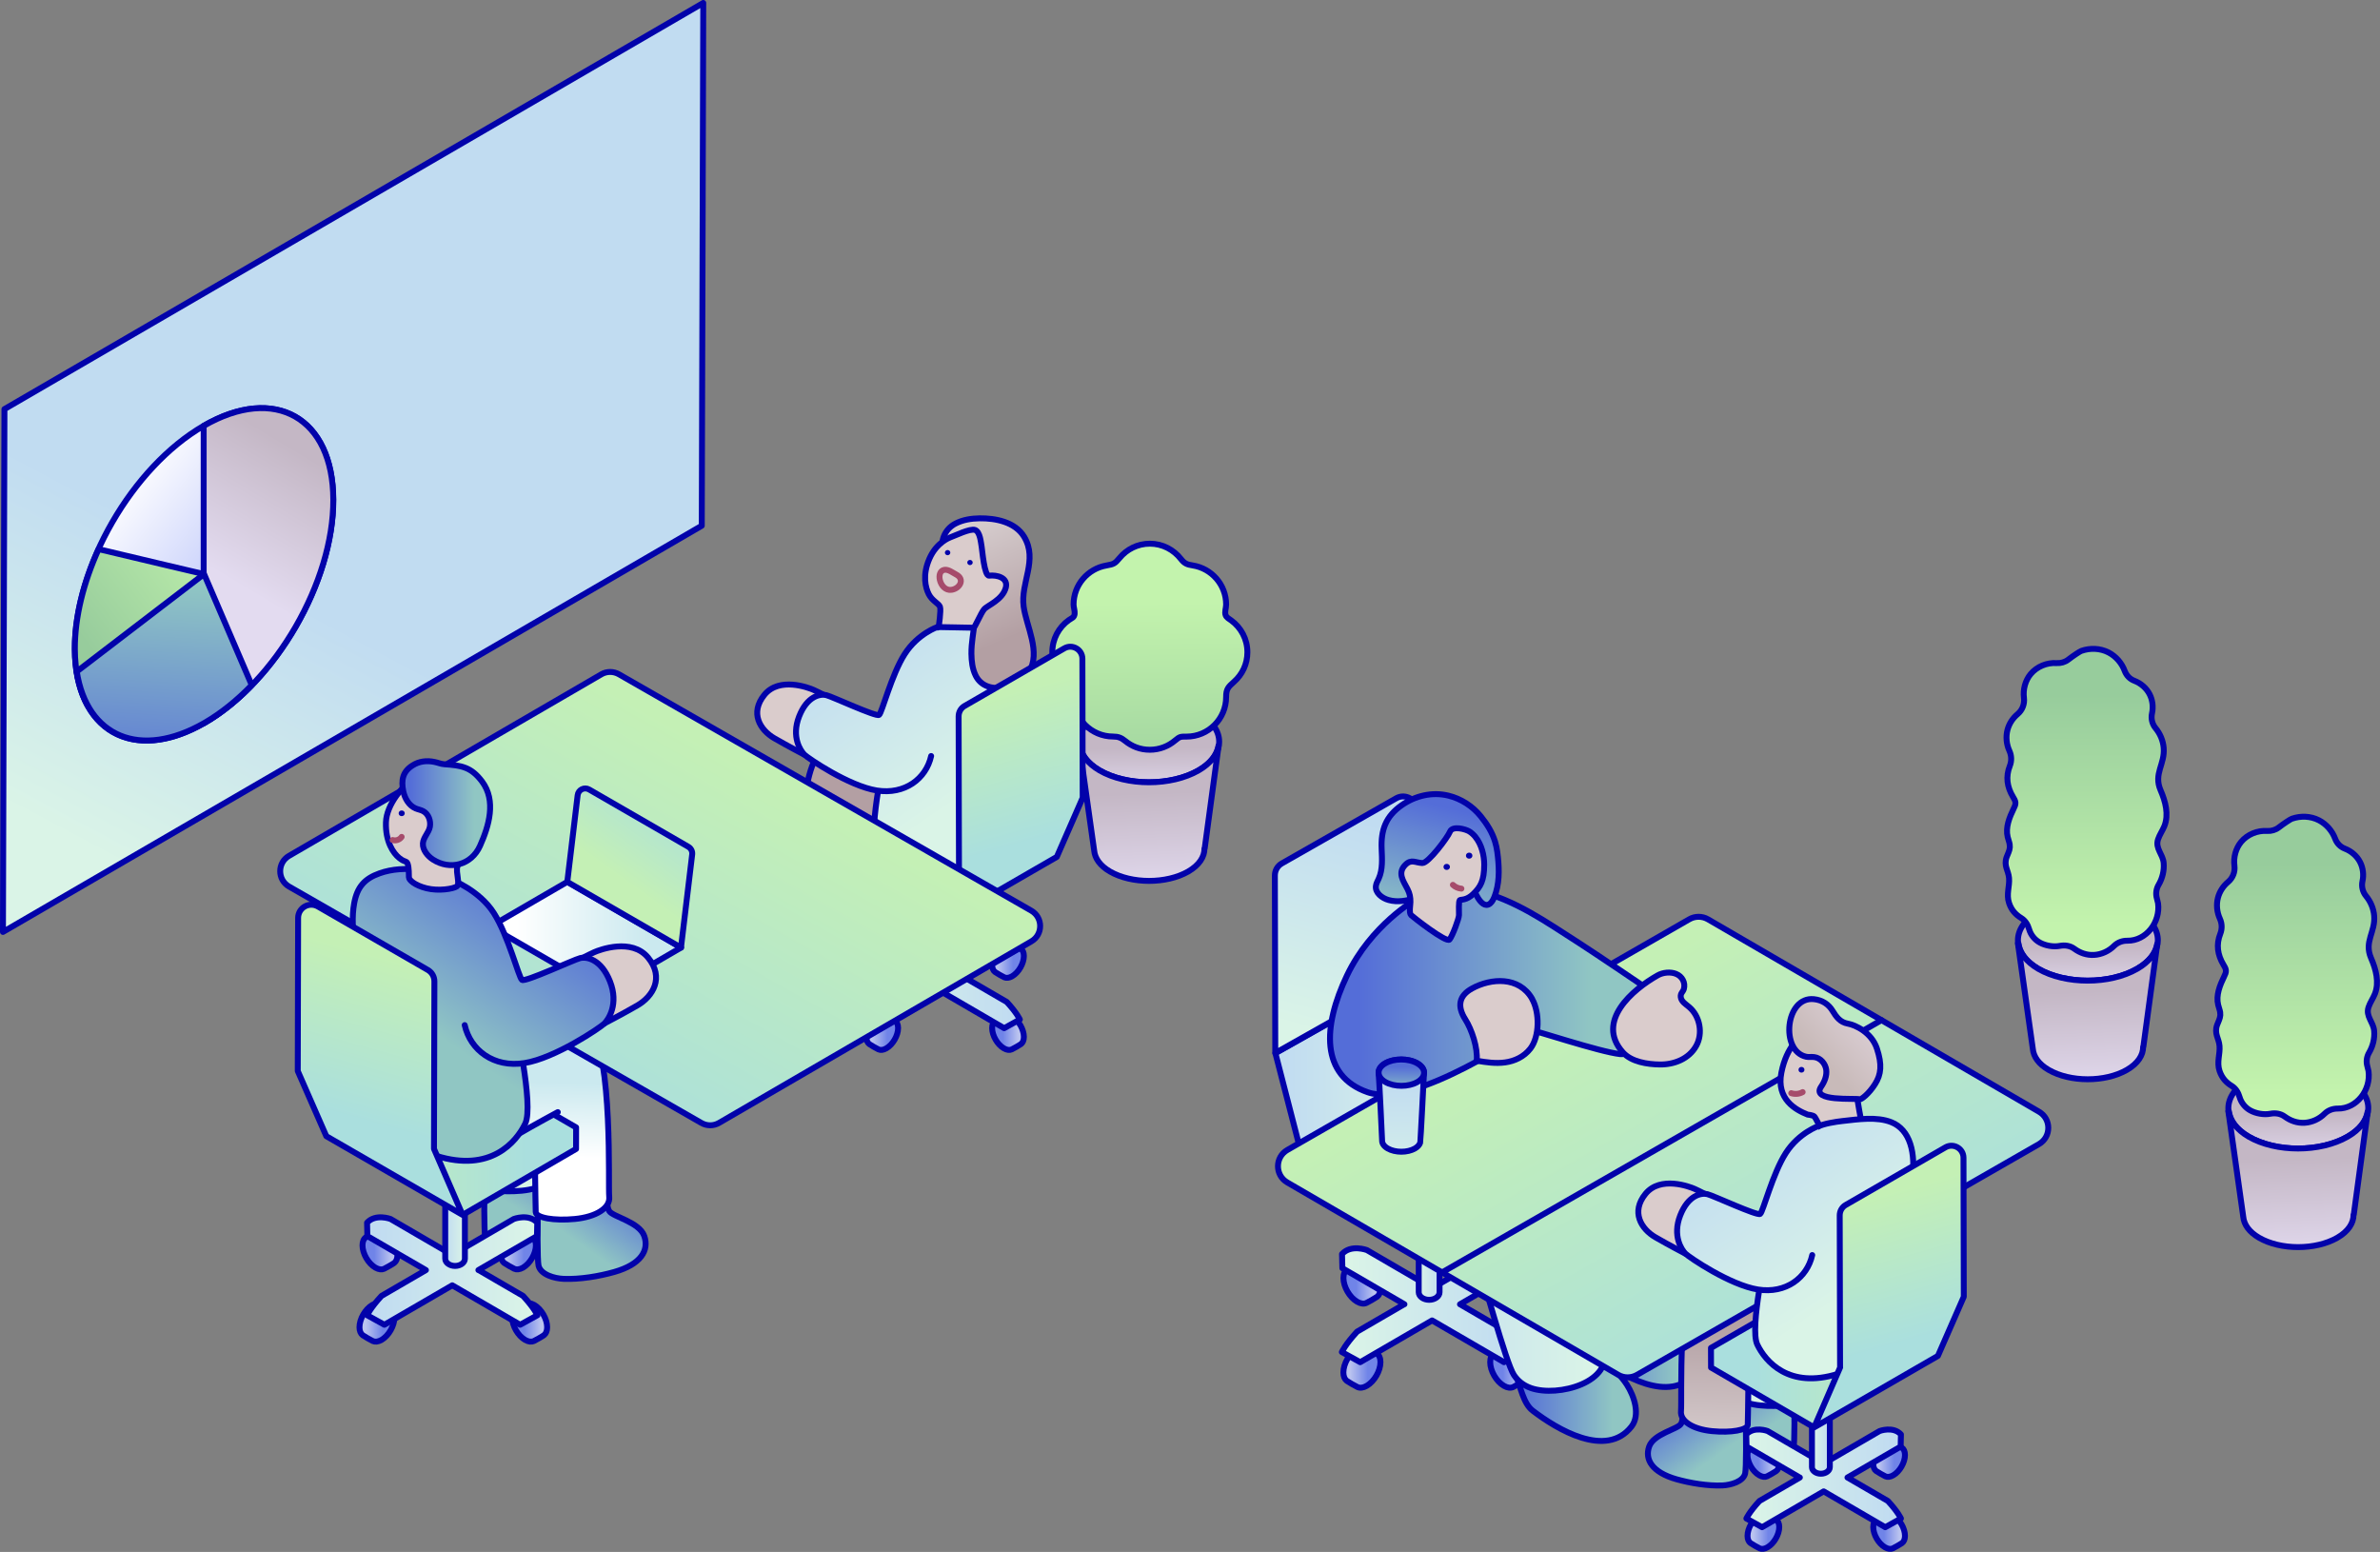 <?xml version="1.0" encoding="UTF-8"?>
<svg id="_レイヤー_2" data-name="レイヤー 2" xmlns="http://www.w3.org/2000/svg" xmlns:xlink="http://www.w3.org/1999/xlink" viewBox="0 0 401.88 262.01">
  <rect x="0" y="0" width="401.88" height="262.01" fill="#808080" stroke="none"/>
  <defs>
    <style>
      .cls-1 {
        fill: url(#_名称未設定グラデーション_32-4);
      }

      .cls-1, .cls-2, .cls-3, .cls-4, .cls-5, .cls-6, .cls-7, .cls-8, .cls-9, .cls-10, .cls-11, .cls-12, .cls-13, .cls-14, .cls-15, .cls-16, .cls-17, .cls-18, .cls-19, .cls-20, .cls-21, .cls-22, .cls-23, .cls-24, .cls-25, .cls-26, .cls-27, .cls-28, .cls-29, .cls-30, .cls-31, .cls-32, .cls-33, .cls-34, .cls-35, .cls-36, .cls-37, .cls-38, .cls-39, .cls-40, .cls-41, .cls-42, .cls-43, .cls-44, .cls-45, .cls-46, .cls-47, .cls-48, .cls-49, .cls-50, .cls-51, .cls-52, .cls-53, .cls-54, .cls-55, .cls-56, .cls-57, .cls-58, .cls-59, .cls-60, .cls-61, .cls-62, .cls-63, .cls-64, .cls-65, .cls-66, .cls-67, .cls-68, .cls-69, .cls-70, .cls-71, .cls-72, .cls-73, .cls-74, .cls-75, .cls-76, .cls-77, .cls-78, .cls-79, .cls-80, .cls-81, .cls-82, .cls-83, .cls-84, .cls-85, .cls-86 {
        stroke-linecap: round;
        stroke-linejoin: round;
      }

      .cls-1, .cls-2, .cls-3, .cls-4, .cls-5, .cls-6, .cls-7, .cls-8, .cls-9, .cls-10, .cls-11, .cls-12, .cls-13, .cls-14, .cls-15, .cls-16, .cls-17, .cls-18, .cls-19, .cls-20, .cls-21, .cls-22, .cls-23, .cls-24, .cls-25, .cls-26, .cls-27, .cls-28, .cls-29, .cls-30, .cls-31, .cls-32, .cls-33, .cls-34, .cls-35, .cls-36, .cls-37, .cls-38, .cls-39, .cls-40, .cls-41, .cls-42, .cls-43, .cls-44, .cls-45, .cls-46, .cls-47, .cls-48, .cls-49, .cls-50, .cls-51, .cls-52, .cls-53, .cls-54, .cls-55, .cls-56, .cls-57, .cls-58, .cls-59, .cls-60, .cls-61, .cls-62, .cls-63, .cls-64, .cls-65, .cls-66, .cls-67, .cls-68, .cls-69, .cls-70, .cls-71, .cls-72, .cls-73, .cls-75, .cls-76, .cls-77, .cls-78, .cls-79, .cls-80, .cls-81, .cls-82, .cls-83, .cls-84, .cls-85, .cls-86 {
        stroke: #0202aa;
      }

      .cls-2 {
        fill: url(#_名称未設定グラデーション_32-6);
      }

      .cls-3 {
        fill: url(#_名称未設定グラデーション_32-3);
      }

      .cls-4 {
        fill: url(#_名称未設定グラデーション_32-2);
      }

      .cls-5 {
        fill: url(#_名称未設定グラデーション_32-5);
      }

      .cls-6 {
        fill: url(#_名称未設定グラデーション_32-7);
      }

      .cls-7 {
        fill: url(#_名称未設定グラデーション_32-8);
      }

      .cls-8 {
        fill: url(#_名称未設定グラデーション_32-9);
      }

      .cls-9 {
        fill: url(#_名称未設定グラデーション_30-5);
      }

      .cls-10 {
        fill: url(#_名称未設定グラデーション_30-6);
      }

      .cls-11 {
        fill: url(#_名称未設定グラデーション_30-4);
      }

      .cls-12 {
        fill: url(#_名称未設定グラデーション_30-2);
      }

      .cls-13 {
        fill: url(#_名称未設定グラデーション_30-3);
      }

      .cls-14 {
        fill: url(#_名称未設定グラデーション_30-8);
      }

      .cls-15 {
        fill: url(#_名称未設定グラデーション_30-7);
      }

      .cls-16 {
        fill: url(#_名称未設定グラデーション_30-9);
      }

      .cls-17 {
        fill: url(#_名称未設定グラデーション_35-2);
      }

      .cls-18 {
        fill: url(#_名称未設定グラデーション_35-5);
      }

      .cls-19 {
        fill: url(#_名称未設定グラデーション_35-4);
      }

      .cls-20 {
        fill: url(#_名称未設定グラデーション_35-3);
      }

      .cls-21 {
        fill: url(#_名称未設定グラデーション_35-7);
      }

      .cls-22 {
        fill: url(#_名称未設定グラデーション_35-6);
      }

      .cls-23 {
        fill: url(#_名称未設定グラデーション_34-4);
      }

      .cls-24 {
        fill: url(#_名称未設定グラデーション_34-3);
      }

      .cls-25 {
        fill: url(#_名称未設定グラデーション_34-2);
      }

      .cls-26 {
        fill: url(#_名称未設定グラデーション_29-7);
      }

      .cls-27 {
        fill: url(#_名称未設定グラデーション_29-9);
      }

      .cls-28 {
        fill: url(#_名称未設定グラデーション_29-5);
      }

      .cls-29 {
        fill: url(#_名称未設定グラデーション_29-8);
      }

      .cls-30 {
        fill: url(#_名称未設定グラデーション_29-6);
      }

      .cls-31 {
        fill: url(#_名称未設定グラデーション_29-4);
      }

      .cls-32 {
        fill: url(#_名称未設定グラデーション_29-3);
      }

      .cls-33 {
        fill: url(#_名称未設定グラデーション_29-2);
      }

      .cls-34 {
        fill: url(#_名称未設定グラデーション_33-2);
      }

      .cls-35 {
        fill: url(#_名称未設定グラデーション_33-5);
      }

      .cls-36 {
        fill: url(#_名称未設定グラデーション_33-4);
      }

      .cls-37 {
        fill: url(#_名称未設定グラデーション_33-3);
      }

      .cls-38 {
        fill: url(#_名称未設定グラデーション_36-2);
      }

      .cls-39 {
        fill: url(#_名称未設定グラデーション_36-3);
      }

      .cls-40 {
        fill: url(#_名称未設定グラデーション_28-8);
      }

      .cls-41 {
        fill: url(#_名称未設定グラデーション_28-9);
      }

      .cls-42 {
        fill: url(#_名称未設定グラデーション_28-6);
      }

      .cls-43 {
        fill: url(#_名称未設定グラデーション_28-7);
      }

      .cls-44 {
        fill: url(#_名称未設定グラデーション_28-2);
      }

      .cls-45 {
        fill: url(#_名称未設定グラデーション_28-4);
      }

      .cls-46 {
        fill: url(#_名称未設定グラデーション_28-5);
      }

      .cls-47 {
        fill: url(#_名称未設定グラデーション_28-3);
      }

      .cls-48 {
        fill: url(#_名称未設定グラデーション_30-10);
      }

      .cls-49 {
        fill: url(#_名称未設定グラデーション_28-15);
      }

      .cls-50 {
        fill: url(#_名称未設定グラデーション_28-12);
      }

      .cls-51 {
        fill: url(#_名称未設定グラデーション_28-13);
      }

      .cls-52 {
        fill: url(#_名称未設定グラデーション_28-10);
      }

      .cls-53 {
        fill: url(#_名称未設定グラデーション_28-11);
      }

      .cls-54 {
        fill: url(#_名称未設定グラデーション_28-14);
      }

      .cls-55 {
        fill: url(#_名称未設定グラデーション_29-11);
      }

      .cls-56 {
        fill: url(#_名称未設定グラデーション_29-15);
      }

      .cls-57 {
        fill: url(#_名称未設定グラデーション_29-10);
      }

      .cls-58 {
        fill: url(#_名称未設定グラデーション_29-16);
      }

      .cls-59 {
        fill: url(#_名称未設定グラデーション_29-18);
      }

      .cls-60 {
        fill: url(#_名称未設定グラデーション_29-19);
      }

      .cls-61 {
        fill: url(#_名称未設定グラデーション_29-17);
      }

      .cls-62 {
        fill: url(#_名称未設定グラデーション_29-20);
      }

      .cls-63 {
        fill: url(#_名称未設定グラデーション_29-21);
      }

      .cls-64 {
        fill: url(#_名称未設定グラデーション_29-12);
      }

      .cls-65 {
        fill: url(#_名称未設定グラデーション_29-13);
      }

      .cls-66 {
        fill: url(#_名称未設定グラデーション_29-14);
      }

      .cls-67 {
        fill: url(#_名称未設定グラデーション_32-16);
      }

      .cls-68 {
        fill: url(#_名称未設定グラデーション_32-15);
      }

      .cls-69 {
        fill: url(#_名称未設定グラデーション_32-10);
      }

      .cls-70 {
        fill: url(#_名称未設定グラデーション_32-12);
      }

      .cls-71 {
        fill: url(#_名称未設定グラデーション_32-11);
      }

      .cls-72 {
        fill: url(#_名称未設定グラデーション_32-13);
      }

      .cls-73 {
        fill: url(#_名称未設定グラデーション_32-14);
      }

      .cls-74 {
        stroke: #a64b6b;
      }

      .cls-74, .cls-86 {
        fill: none;
      }

      .cls-75 {
        fill: url(#_名称未設定グラデーション_29);
      }

      .cls-76 {
        fill: url(#_名称未設定グラデーション_28);
      }

      .cls-77 {
        fill: url(#_名称未設定グラデーション_34);
      }

      .cls-78 {
        fill: url(#_名称未設定グラデーション_33);
      }

      .cls-79 {
        fill: url(#_名称未設定グラデーション_36);
      }

      .cls-80 {
        fill: url(#_名称未設定グラデーション_35);
      }

      .cls-81 {
        fill: url(#_名称未設定グラデーション_32);
      }

      .cls-82 {
        fill: url(#_名称未設定グラデーション_31);
      }

      .cls-83 {
        fill: url(#_名称未設定グラデーション_37);
      }

      .cls-84 {
        fill: url(#_名称未設定グラデーション_30);
      }

      .cls-85 {
        fill: #dacccc;
      }

      .cls-87 {
        fill: #0202aa;
      }
    </style>
    <linearGradient id="_名称未設定グラデーション_35" data-name="名称未設定グラデーション 35" x1="651.76" y1="120.36" x2="651.51" y2="139.67" gradientTransform="translate(845.75) rotate(-180) scale(1 -1)" gradientUnits="userSpaceOnUse">
      <stop offset=".31" stop-color="#c4b7c5"/>
      <stop offset=".74" stop-color="#e3dbf0"/>
    </linearGradient>
    <linearGradient id="_名称未設定グラデーション_35-2" data-name="名称未設定グラデーション 35" x1="651.91" y1="121.29" x2="650.42" y2="161.91" xlink:href="#_名称未設定グラデーション_35"/>
    <linearGradient id="_名称未設定グラデーション_34" data-name="名称未設定グラデーション 34" x1="651.75" y1="96.79" x2="651.12" y2="145.91" gradientTransform="translate(845.75) rotate(-180) scale(1 -1)" gradientUnits="userSpaceOnUse">
      <stop offset=".1" stop-color="#c3f3ad"/>
      <stop offset=".85" stop-color="#97cc9c"/>
    </linearGradient>
    <linearGradient id="_名称未設定グラデーション_28" data-name="名称未設定グラデーション 28" x1="731.16" y1="186.52" x2="721.96" y2="200.02" gradientTransform="translate(876.75 -59.35) rotate(178.57) scale(1.01 -1)" gradientUnits="userSpaceOnUse">
      <stop offset=".09" stop-color="#546dd8"/>
      <stop offset=".82" stop-color="#90c6c3"/>
    </linearGradient>
    <linearGradient id="_名称未設定グラデーション_29" data-name="名称未設定グラデーション 29" x1="688.66" y1="120.16" x2="692.63" y2="155.83" gradientTransform="translate(845.75) rotate(-180) scale(1 -1)" gradientUnits="userSpaceOnUse">
      <stop offset=".06" stop-color="#c1dcf1"/>
      <stop offset=".96" stop-color="#daf4e7"/>
    </linearGradient>
    <linearGradient id="_名称未設定グラデーション_28-2" data-name="名称未設定グラデーション 28" x1="739.32" y1="190.64" x2="730.12" y2="204.14" xlink:href="#_名称未設定グラデーション_28"/>
    <linearGradient id="_名称未設定グラデーション_33" data-name="名称未設定グラデーション 33" x1="698.23" y1="134.09" x2="699.47" y2="172.23" gradientTransform="translate(845.75) rotate(-180) scale(1 -1)" gradientUnits="userSpaceOnUse">
      <stop offset=".13" stop-color="#b39fa3"/>
      <stop offset=".7" stop-color="#d7cecf"/>
      <stop offset="1" stop-color="#f0eded"/>
    </linearGradient>
    <linearGradient id="_名称未設定グラデーション_32" data-name="名称未設定グラデーション 32" x1="3840.98" y1="162.14" x2="3846.34" y2="162.14" gradientTransform="translate(-3673.45)" gradientUnits="userSpaceOnUse">
      <stop offset=".18" stop-color="#bac3ef"/>
      <stop offset=".66" stop-color="#7084e8"/>
    </linearGradient>
    <linearGradient id="_名称未設定グラデーション_32-2" data-name="名称未設定グラデーション 32" x1="3819.74" y1="174.31" x2="3825.1" y2="174.31" xlink:href="#_名称未設定グラデーション_32"/>
    <linearGradient id="_名称未設定グラデーション_32-3" data-name="名称未設定グラデーション 32" x1="535.07" y1="162.14" x2="540.43" y2="162.14" gradientTransform="translate(686.72) rotate(-180) scale(1 -1)" xlink:href="#_名称未設定グラデーション_32"/>
    <linearGradient id="_名称未設定グラデーション_32-4" data-name="名称未設定グラデーション 32" x1="513.83" y1="174.31" x2="519.19" y2="174.31" gradientTransform="translate(686.72) rotate(-180) scale(1 -1)" xlink:href="#_名称未設定グラデーション_32"/>
    <linearGradient id="_名称未設定グラデーション_29-2" data-name="名称未設定グラデーション 29" x1="673.54" y1="165.34" x2="699.66" y2="165.34" xlink:href="#_名称未設定グラデーション_29"/>
    <linearGradient id="_名称未設定グラデーション_29-3" data-name="名称未設定グラデーション 29" x1="685.54" y1="151.89" x2="688.57" y2="151.89" xlink:href="#_名称未設定グラデーション_29"/>
    <linearGradient id="_名称未設定グラデーション_30" data-name="名称未設定グラデーション 30" x1="667.66" y1="144.01" x2="705.62" y2="144.01" gradientTransform="translate(845.75) rotate(-180) scale(1 -1)" gradientUnits="userSpaceOnUse">
      <stop offset=".06" stop-color="#c4f0b5"/>
      <stop offset=".8" stop-color="#aadfde"/>
    </linearGradient>
    <linearGradient id="_名称未設定グラデーション_33-2" data-name="名称未設定グラデーション 33" x1="696.64" y1="134.14" x2="697.88" y2="172.28" xlink:href="#_名称未設定グラデーション_33"/>
    <linearGradient id="_名称未設定グラデーション_29-4" data-name="名称未設定グラデーション 29" x1="700.65" y1="102.51" x2="679.23" y2="133.96" xlink:href="#_名称未設定グラデーション_29"/>
    <linearGradient id="_名称未設定グラデーション_33-3" data-name="名称未設定グラデーション 33" x1="672.76" y1="111.71" x2="687.37" y2="78.52" xlink:href="#_名称未設定グラデーション_33"/>
    <linearGradient id="_名称未設定グラデーション_29-5" data-name="名称未設定グラデーション 29" x1="705.89" y1="106.07" x2="684.47" y2="137.53" xlink:href="#_名称未設定グラデーション_29"/>
    <linearGradient id="_名称未設定グラデーション_30-2" data-name="名称未設定グラデーション 30" x1="680.51" y1="116.29" x2="671.35" y2="148.98" xlink:href="#_名称未設定グラデーション_30"/>
    <linearGradient id="_名称未設定グラデーション_29-6" data-name="名称未設定グラデーション 29" x1="49.8" y1="97.41" x2="21.98" y2="149.77" gradientTransform="matrix(1,0,0,1,0,0)" xlink:href="#_名称未設定グラデーション_29"/>
    <linearGradient id="_名称未設定グラデーション_37" data-name="名称未設定グラデーション 37" x1="15.72" y1="82.02" x2="39.36" y2="100.89" gradientUnits="userSpaceOnUse">
      <stop offset=".1" stop-color="#fff"/>
      <stop offset=".86" stop-color="#c8d0fb"/>
    </linearGradient>
    <linearGradient id="_名称未設定グラデーション_34-2" data-name="名称未設定グラデーション 34" x1="41.66" y1="86.19" x2="8.7" y2="111.19" gradientTransform="matrix(1,0,0,1,0,0)" xlink:href="#_名称未設定グラデーション_34"/>
    <linearGradient id="_名称未設定グラデーション_35-3" data-name="名称未設定グラデーション 35" x1="59.04" y1="60.65" x2="29.65" y2="109.75" gradientTransform="matrix(1,0,0,1,0,0)" xlink:href="#_名称未設定グラデーション_35"/>
    <linearGradient id="_名称未設定グラデーション_28-3" data-name="名称未設定グラデーション 28" x1="26.19" y1="140.7" x2="29.22" y2="89.18" gradientTransform="matrix(1,0,0,1,0,0)" xlink:href="#_名称未設定グラデーション_28"/>
    <linearGradient id="_名称未設定グラデーション_28-4" data-name="名称未設定グラデーション 28" x1="133.04" y1="248.95" x2="122.92" y2="263.81" gradientTransform="translate(-31.01 -59.35) rotate(1.43) scale(1.01 1)" xlink:href="#_名称未設定グラデーション_28"/>
    <linearGradient id="_名称未設定グラデーション_29-7" data-name="名称未設定グラデーション 29" x1="78.61" y1="164.84" x2="82.98" y2="204.11" gradientTransform="matrix(1,0,0,1,0,0)" xlink:href="#_名称未設定グラデーション_29"/>
    <linearGradient id="_名称未設定グラデーション_28-5" data-name="名称未設定グラデーション 28" x1="142.03" y1="253.5" x2="131.9" y2="268.36" gradientTransform="translate(-31.01 -59.35) rotate(1.43) scale(1.01 1)" xlink:href="#_名称未設定グラデーション_28"/>
    <linearGradient id="_名称未設定グラデーション_36" data-name="名称未設定グラデーション 36" x1="89.31" y1="197.06" x2="89.72" y2="179.47" gradientUnits="userSpaceOnUse">
      <stop offset=".1" stop-color="#fff"/>
      <stop offset=".82" stop-color="#cbe9ef"/>
    </linearGradient>
    <linearGradient id="_名称未設定グラデーション_32-5" data-name="名称未設定グラデーション 32" x1="4452.09" y1="211.06" x2="4457.99" y2="211.06" gradientTransform="translate(4519.2) rotate(-180) scale(1 -1)" xlink:href="#_名称未設定グラデーション_32"/>
    <linearGradient id="_名称未設定グラデーション_32-6" data-name="名称未設定グラデーション 32" x1="4426.81" y1="223.26" x2="4432.71" y2="223.26" gradientTransform="translate(4519.2) rotate(-180) scale(1 -1)" xlink:href="#_名称未設定グラデーション_32"/>
    <linearGradient id="_名称未設定グラデーション_32-7" data-name="名称未設定グラデーション 32" x1="-74.43" y1="211.06" x2="-68.53" y2="211.06" gradientTransform="translate(159.03)" xlink:href="#_名称未設定グラデーション_32"/>
    <linearGradient id="_名称未設定グラデーション_32-8" data-name="名称未設定グラデーション 32" x1="-98.33" y1="223.26" x2="-92.43" y2="223.26" gradientTransform="translate(159.03)" xlink:href="#_名称未設定グラデーション_32"/>
    <linearGradient id="_名称未設定グラデーション_29-8" data-name="名称未設定グラデーション 29" x1="61.96" y1="214.59" x2="90.72" y2="214.59" gradientTransform="matrix(1,0,0,1,0,0)" xlink:href="#_名称未設定グラデーション_29"/>
    <linearGradient id="_名称未設定グラデーション_29-9" data-name="名称未設定グラデーション 29" x1="75.18" y1="199.77" x2="78.51" y2="199.77" gradientTransform="matrix(1,0,0,1,0,0)" xlink:href="#_名称未設定グラデーション_29"/>
    <linearGradient id="_名称未設定グラデーション_30-3" data-name="名称未設定グラデーション 30" x1="55.49" y1="191.1" x2="97.28" y2="191.1" gradientTransform="matrix(1,0,0,1,0,0)" xlink:href="#_名称未設定グラデーション_30"/>
    <linearGradient id="_名称未設定グラデーション_36-2" data-name="名称未設定グラデーション 36" x1="86.86" y1="197" x2="87.26" y2="179.41" xlink:href="#_名称未設定グラデーション_36"/>
    <linearGradient id="_名称未設定グラデーション_30-4" data-name="名称未設定グラデーション 30" x1="127.32" y1="123.72" x2="82.86" y2="202.25" gradientTransform="matrix(1,0,0,1,0,0)" xlink:href="#_名称未設定グラデーション_30"/>
    <linearGradient id="_名称未設定グラデーション_28-6" data-name="名称未設定グラデーション 28" x1="91.49" y1="145.27" x2="67.93" y2="179.86" gradientTransform="matrix(1,0,0,1,0,0)" xlink:href="#_名称未設定グラデーション_28"/>
    <linearGradient id="_名称未設定グラデーション_36-3" data-name="名称未設定グラデーション 36" x1="84.09" y1="158.11" x2="115.01" y2="158.11" xlink:href="#_名称未設定グラデーション_36"/>
    <linearGradient id="_名称未設定グラデーション_30-5" data-name="名称未設定グラデーション 30" x1="104.29" y1="149.72" x2="117.93" y2="130.77" gradientTransform="matrix(1,0,0,1,0,0)" xlink:href="#_名称未設定グラデーション_30"/>
    <linearGradient id="_名称未設定グラデーション_28-7" data-name="名称未設定グラデーション 28" x1="97.15" y1="149.03" x2="73.56" y2="183.67" gradientTransform="matrix(1,0,0,1,0,0)" xlink:href="#_名称未設定グラデーション_28"/>
    <linearGradient id="_名称未設定グラデーション_28-8" data-name="名称未設定グラデーション 28" x1="67.95" y1="137.28" x2="82.76" y2="137.28" gradientTransform="matrix(1,0,0,1,0,0)" xlink:href="#_名称未設定グラデーション_28"/>
    <linearGradient id="_名称未設定グラデーション_30-6" data-name="名称未設定グラデーション 30" x1="69.64" y1="160.57" x2="59.54" y2="196.57" gradientTransform="matrix(1,0,0,1,0,0)" xlink:href="#_名称未設定グラデーション_30"/>
    <linearGradient id="_名称未設定グラデーション_35-4" data-name="名称未設定グラデーション 35" x1="493.25" y1="153.85" x2="493.01" y2="173.16" xlink:href="#_名称未設定グラデーション_35"/>
    <linearGradient id="_名称未設定グラデーション_35-5" data-name="名称未設定グラデーション 35" x1="493.41" y1="154.78" x2="491.92" y2="195.4" xlink:href="#_名称未設定グラデーション_35"/>
    <linearGradient id="_名称未設定グラデーション_34-3" data-name="名称未設定グラデーション 34" x1="517.56" y1="161.21" x2="517.56" y2="109.53" gradientTransform="translate(-165.3)" xlink:href="#_名称未設定グラデーション_34"/>
    <linearGradient id="_名称未設定グラデーション_35-6" data-name="名称未設定グラデーション 35" x1="457.72" y1="182.19" x2="457.47" y2="201.51" xlink:href="#_名称未設定グラデーション_35"/>
    <linearGradient id="_名称未設定グラデーション_35-7" data-name="名称未設定グラデーション 35" x1="457.87" y1="183.13" x2="456.39" y2="223.75" xlink:href="#_名称未設定グラデーション_35"/>
    <linearGradient id="_名称未設定グラデーション_34-4" data-name="名称未設定グラデーション 34" x1="553.1" y1="189.55" x2="553.1" y2="137.87" gradientTransform="translate(-165.3)" xlink:href="#_名称未設定グラデーション_34"/>
    <linearGradient id="_名称未設定グラデーション_32-9" data-name="名称未設定グラデーション 32" x1="181.63" y1="216.63" x2="187.88" y2="216.63" gradientTransform="translate(70)" xlink:href="#_名称未設定グラデーション_32"/>
    <linearGradient id="_名称未設定グラデーション_32-10" data-name="名称未設定グラデーション 32" x1="156.85" y1="230.83" x2="163.1" y2="230.83" gradientTransform="translate(70)" xlink:href="#_名称未設定グラデーション_32"/>
    <linearGradient id="_名称未設定グラデーション_32-11" data-name="名称未設定グラデーション 32" x1="4197.07" y1="216.63" x2="4203.32" y2="216.63" gradientTransform="translate(4430.17) rotate(-180) scale(1 -1)" xlink:href="#_名称未設定グラデーション_32"/>
    <linearGradient id="_名称未設定グラデーション_32-12" data-name="名称未設定グラデーション 32" x1="4172.29" y1="230.83" x2="4178.54" y2="230.83" gradientTransform="translate(4430.17) rotate(-180) scale(1 -1)" xlink:href="#_名称未設定グラデーション_32"/>
    <linearGradient id="_名称未設定グラデーション_29-10" data-name="名称未設定グラデーション 29" x1="4332.11" y1="220.37" x2="4362.58" y2="220.37" gradientTransform="translate(4589.2) rotate(-180) scale(1 -1)" xlink:href="#_名称未設定グラデーション_29"/>
    <linearGradient id="_名称未設定グラデーション_29-11" data-name="名称未設定グラデーション 29" x1="4346.12" y1="204.66" x2="4349.65" y2="204.66" gradientTransform="translate(4589.2) rotate(-180) scale(1 -1)" xlink:href="#_名称未設定グラデーション_29"/>
    <linearGradient id="_名称未設定グラデーション_29-12" data-name="名称未設定グラデーション 29" x1="215.36" y1="179.4" x2="243.76" y2="179.4" gradientTransform="matrix(1,0,0,1,0,0)" xlink:href="#_名称未設定グラデーション_29"/>
    <linearGradient id="_名称未設定グラデーション_29-13" data-name="名称未設定グラデーション 29" x1="232.69" y1="136.61" x2="221.67" y2="175.91" gradientTransform="matrix(1,0,0,1,0,0)" xlink:href="#_名称未設定グラデーション_29"/>
    <linearGradient id="_名称未設定グラデーション_28-9" data-name="名称未設定グラデーション 28" x1="265.26" y1="222.49" x2="287.07" y2="222.49" gradientTransform="matrix(1,0,0,1,0,0)" xlink:href="#_名称未設定グラデーション_28"/>
    <linearGradient id="_名称未設定グラデーション_30-7" data-name="名称未設定グラデーション 30" x1="4325.25" y1="195.48" x2="4369.54" y2="195.48" gradientTransform="translate(4589.2) rotate(-180) scale(1 -1)" xlink:href="#_名称未設定グラデーション_30"/>
    <linearGradient id="_名称未設定グラデーション_28-10" data-name="名称未設定グラデーション 28" x1="254.42" y1="231.6" x2="276.24" y2="231.6" gradientTransform="matrix(1,0,0,1,0,0)" xlink:href="#_名称未設定グラデーション_28"/>
    <linearGradient id="_名称未設定グラデーション_29-14" data-name="名称未設定グラデーション 29" x1="232.62" y1="197.37" x2="281.57" y2="197.37" gradientTransform="matrix(1,0,0,1,0,0)" xlink:href="#_名称未設定グラデーション_29"/>
    <linearGradient id="_名称未設定グラデーション_29-15" data-name="名称未設定グラデーション 29" x1="232.67" y1="202.65" x2="271.01" y2="202.65" gradientTransform="matrix(1,0,0,1,0,0)" xlink:href="#_名称未設定グラデーション_29"/>
    <linearGradient id="_名称未設定グラデーション_28-11" data-name="名称未設定グラデーション 28" x1="586.65" y1="274.45" x2="577.46" y2="287.95" xlink:href="#_名称未設定グラデーション_28"/>
    <linearGradient id="_名称未設定グラデーション_28-12" data-name="名称未設定グラデーション 28" x1="594.81" y1="278.58" x2="585.62" y2="292.08" xlink:href="#_名称未設定グラデーション_28"/>
    <linearGradient id="_名称未設定グラデーション_33-4" data-name="名称未設定グラデーション 33" x1="547.86" y1="218.39" x2="549.1" y2="256.53" xlink:href="#_名称未設定グラデーション_33"/>
    <linearGradient id="_名称未設定グラデーション_29-16" data-name="名称未設定グラデーション 29" x1="539.88" y1="204.41" x2="543.84" y2="240.08" xlink:href="#_名称未設定グラデーション_29"/>
    <linearGradient id="_名称未設定グラデーション_33-5" data-name="名称未設定グラデーション 33" x1="549.45" y1="218.34" x2="550.69" y2="256.48" xlink:href="#_名称未設定グラデーション_33"/>
    <linearGradient id="_名称未設定グラデーション_30-8" data-name="名称未設定グラデーション 30" x1="4298.27" y1="163.99" x2="4251.16" y2="247.21" gradientTransform="translate(4562.31) rotate(-180) scale(1 -1)" xlink:href="#_名称未設定グラデーション_30"/>
    <linearGradient id="_名称未設定グラデーション_28-13" data-name="名称未設定グラデーション 28" x1="224.58" y1="167.38" x2="278.53" y2="167.38" gradientTransform="matrix(1,0,0,1,0,0)" xlink:href="#_名称未設定グラデーション_28"/>
    <linearGradient id="_名称未設定グラデーション_28-14" data-name="名称未設定グラデーション 28" x1="245.88" y1="134.16" x2="239.27" y2="160.82" gradientTransform="matrix(1,0,0,1,0,0)" xlink:href="#_名称未設定グラデーション_28"/>
    <linearGradient id="_名称未設定グラデーション_32-13" data-name="名称未設定グラデーション 32" x1="3989.77" y1="246.39" x2="3995.12" y2="246.39" xlink:href="#_名称未設定グラデーション_32"/>
    <linearGradient id="_名称未設定グラデーション_32-14" data-name="名称未設定グラデーション 32" x1="3968.53" y1="258.56" x2="3973.88" y2="258.56" xlink:href="#_名称未設定グラデーション_32"/>
    <linearGradient id="_名称未設定グラデーション_32-15" data-name="名称未設定グラデーション 32" x1="386.29" y1="246.39" x2="391.64" y2="246.39" gradientTransform="translate(686.72) rotate(-180) scale(1 -1)" xlink:href="#_名称未設定グラデーション_32"/>
    <linearGradient id="_名称未設定グラデーション_32-16" data-name="名称未設定グラデーション 32" x1="365.05" y1="258.56" x2="370.4" y2="258.56" gradientTransform="translate(686.72) rotate(-180) scale(1 -1)" xlink:href="#_名称未設定グラデーション_32"/>
    <linearGradient id="_名称未設定グラデーション_29-17" data-name="名称未設定グラデーション 29" x1="524.76" y1="249.59" x2="550.87" y2="249.59" xlink:href="#_名称未設定グラデーション_29"/>
    <linearGradient id="_名称未設定グラデーション_29-18" data-name="名称未設定グラデーション 29" x1="536.76" y1="236.13" x2="539.78" y2="236.13" xlink:href="#_名称未設定グラデーション_29"/>
    <linearGradient id="_名称未設定グラデーション_30-9" data-name="名称未設定グラデーション 30" x1="518.88" y1="228.26" x2="556.83" y2="228.26" xlink:href="#_名称未設定グラデーション_30"/>
    <linearGradient id="_名称未設定グラデーション_31" data-name="名称未設定グラデーション 31" x1="306.16" y1="180.24" x2="321.8" y2="165.73" gradientUnits="userSpaceOnUse">
      <stop offset=".09" stop-color="#c8bab9"/>
      <stop offset=".75" stop-color="#e2d6df"/>
    </linearGradient>
    <linearGradient id="_名称未設定グラデーション_29-19" data-name="名称未設定グラデーション 29" x1="551.87" y1="186.76" x2="530.45" y2="218.21" xlink:href="#_名称未設定グラデーション_29"/>
    <linearGradient id="_名称未設定グラデーション_29-20" data-name="名称未設定グラデーション 29" x1="557.11" y1="190.32" x2="535.68" y2="221.78" xlink:href="#_名称未設定グラデーション_29"/>
    <linearGradient id="_名称未設定グラデーション_30-10" data-name="名称未設定グラデーション 30" x1="531.73" y1="200.54" x2="522.56" y2="233.23" xlink:href="#_名称未設定グラデーション_30"/>
    <linearGradient id="_名称未設定グラデーション_29-21" data-name="名称未設定グラデーション 29" x1="236.63" y1="181.12" x2="236.35" y2="203.1" gradientTransform="matrix(1,0,0,1,0,0)" xlink:href="#_名称未設定グラデーション_29"/>
    <linearGradient id="_名称未設定グラデーション_28-15" data-name="名称未設定グラデーション 28" x1="236.65" y1="179.51" x2="236.57" y2="185.79" gradientTransform="matrix(1,0,0,1,0,0)" xlink:href="#_名称未設定グラデーション_28"/>
  </defs>
  <g id="_デザイン" data-name="デザイン">
    <g>
      <g>
        <path class="cls-80" d="M185.73,120.39c-4.63,2.67-4.65,7.01-.06,9.68,4.6,2.67,12.08,2.67,16.71,0,4.63-2.67,4.65-7.01.05-9.68-4.6-2.67-12.08-2.67-16.71,0Z"/>
        <path class="cls-17" d="M182.33,125.78c.21,1.56,1.29,3.09,3.34,4.29,4.6,2.67,12.08,2.67,16.71,0,2.02-1.16,3.11-2.65,3.37-4.17h.02s-2.35,17.34-2.35,17.34h-.04c.02,1.41-.88,2.82-2.74,3.9-3.66,2.11-9.57,2.11-13.21,0-1.69-.98-2.55-2.24-2.67-3.53l-2.52-17.83h.09s0,0,0,0Z"/>
      </g>
      <path class="cls-77" d="M177.69,110.11c0-2.24,1.1-4.21,2.79-5.42.53-.38.9-.39.98-1.06.05-.5-.18-1.1-.18-1.57,0-3.3,2.4-6.05,5.55-6.59,1.2-.21,1.44-.31,2.2-1.24,1.22-1.49,3.06-2.44,5.13-2.44,2.14,0,4.03,1.02,5.25,2.59.59.76,1.05.94,1.98,1.08,3.2.5,5.65,3.27,5.65,6.61,0,.59-.29,1.26-.08,1.8.17.42.58.61.92.86,1.67,1.21,2.75,3.17,2.75,5.39,0,1.99-.87,3.76-2.25,4.98-1,.89-1.34,1.24-1.34,2.57,0,3.69-2.99,6.69-6.69,6.69-1,0-1.12-.02-1.92.65-1.16.98-2.64,1.57-4.27,1.57s-3.03-.56-4.17-1.49c-.65-.53-1.17-.74-2.02-.74-3.69,0-6.69-2.99-6.69-6.69,0-.4.09-1-.07-1.41-.21-.52-.68-.68-1.12-1.04-1.46-1.22-2.4-3.05-2.4-5.11Z"/>
      <path class="cls-76" d="M143.58,148.31s.19,2.61-.35,3.51c-.54.9-4.61,1.66-5.37,3.83-.76,2.17.49,4.34,4.6,5.51,2.35.66,5.28,1.15,7.76,1.05,1.4-.06,3.52-.64,3.85-2.02.19-.79.2-6.8.05-9.8-.05-1-10.52-2.08-10.52-2.08Z"/>
      <path class="cls-75" d="M164.78,124.04s-5.94-2.97-7.55-3.59-7.43-2.23-11.02,2.79-2.79,24.64-2.97,26.38c-.19,1.73,2.04,3.1,5.26,3.41,3.22.31,5.94-.19,6.01-1.05.06-.87.12-12.82.31-12.94s3.72,1.8,4.52,2.29c.8.5,4.77,1.8,6.75-2.48,1.98-4.27,2.6-12.57-1.3-14.8Z"/>
      <path class="cls-44" d="M135.4,152.64s.19,2.61-.35,3.51c-.54.9-4.61,1.66-5.37,3.83-.76,2.17.49,4.34,4.6,5.51,2.35.66,5.28,1.15,7.76,1.05,1.4-.06,3.52-.64,3.85-2.02.19-.79.2-6.8.05-9.8-.05-1-10.52-2.08-10.52-2.08Z"/>
      <path class="cls-78" d="M156.6,128.38s-5.94-2.97-7.55-3.59c-1.61-.62-7.43-2.23-11.02,2.79-3.59,5.02-2.79,24.64-2.97,26.38-.19,1.73,2.04,3.1,5.26,3.41,3.22.31,5.94-.19,6.01-1.05.06-.87.12-12.82.31-12.94s3.72,1.8,4.52,2.29,4.77,1.8,6.75-2.48c1.98-4.27,2.6-12.57-1.3-14.8Z"/>
      <path class="cls-81" d="M170.84,159.29c-.35-.16-.82-.12-1.33.18-1.1.63-1.98,2.17-1.98,3.42,0,.57.19.99.49,1.21.25.19,1.28.77,1.56.9.35.16.82.12,1.33-.18,1.1-.63,1.98-2.17,1.98-3.42,0-.61-.21-1.04-.55-1.25-.25-.16-1.22-.73-1.5-.86Z"/>
      <path class="cls-4" d="M149.6,171.46c-.35-.16-.82-.12-1.33.18-1.1.63-1.98,2.17-1.98,3.42,0,.57.19.99.49,1.21.25.19,1.28.77,1.56.9.35.16.82.12,1.33-.18,1.1-.63,1.98-2.17,1.98-3.42,0-.61-.21-1.04-.55-1.25-.25-.16-1.22-.73-1.5-.86Z"/>
      <path class="cls-3" d="M148.34,159.29c.35-.16.82-.12,1.33.18,1.1.63,1.98,2.17,1.98,3.42,0,.57-.19.99-.49,1.21-.25.19-1.28.77-1.56.9-.35.16-.82.12-1.33-.18-1.1-.63-1.98-2.17-1.98-3.42,0-.61.21-1.04.55-1.25.25-.16,1.22-.73,1.5-.86Z"/>
      <path class="cls-1" d="M169.58,171.46c.35-.16.82-.12,1.33.18,1.1.63,1.98,2.17,1.98,3.42,0,.57-.19.99-.49,1.21-.25.19-1.28.77-1.56.9-.35.16-.82.12-1.33-.18-1.1-.63-1.98-2.17-1.98-3.42,0-.61.21-1.04.55-1.25.25-.16,1.22-.73,1.5-.86Z"/>
      <path class="cls-33" d="M155.12,165.2l-8.98-5.22-.05-2.05c1.3-1.44,3.6-.58,3.6-.58l9.46,5.5,9.46-5.5s2.3-.86,3.6.58l-.05,2.05-8.98,5.22,6.82,3.96c1.73,1.87,2.21,2.96,2.21,2.96l-2.65,1.47-10.4-6.05-10.4,6.05-2.65-1.47s.48-1.09,2.21-2.96l6.82-3.96Z"/>
      <path class="cls-32" d="M158.69,139.21c.83,0,1.51.5,1.51,1.11v23.13c0,.61-.68,1.11-1.51,1.11s-1.51-.5-1.51-1.11v-23.13c0-.61.68-1.11,1.51-1.11Z"/>
      <polygon class="cls-84" points="160.83 131.37 178.07 141.4 178.08 144.71 157.39 156.66 140.14 146.63 140.13 143.32 160.83 131.37"/>
      <path class="cls-34" d="M142.93,140.98c2.78,1.5,5.53,3.02,8.22,4.67.8.5,4.77,1.8,6.75-2.48,1.98-4.27,2.6-12.57-1.3-14.8,0,0-5.94-2.97-7.55-3.59-1.61-.62-6.56-2.23-10.15,2.79"/>
      <path class="cls-31" d="M158.21,105.96c.89-.5,3.02-.83,4.14-.95,2.56-.28,5.78-.78,8.24.21,3.1,1.24,4.21,5.08,3.47,10.03-.74,4.95-.87,8.05-.74,11.15s1.36,9.16,1.61,10.77c.25,1.61-5.08,7.93-13.37,10.53-8.3,2.6-12.26-2.11-13.62-4.95-1.36-2.85,1.61-15.85,1.73-16.59.64-3.86,1.96-7.77,3.4-11.4,1.29-3.25,2.01-7.02,5.15-8.79Z"/>
      <path class="cls-37" d="M163.57,99.65c-1.26-2.13-3.61-3.68-4.3-6.12-.58-2.06.16-4.14,2.06-5.13,1.25-.65,2.68-.87,4.08-.89,2.71-.04,6.02.62,7.52,3.11,2.37,3.94-.63,7.75-.08,11.78.46,3.38,2.95,7.7.91,11.03-1.74,2.82-7.3,4.11-9.01.63-.56-1.13-.7-2.43-.72-3.69-.04-3.79,1.64-7.17-.46-10.72Z"/>
      <path class="cls-85" d="M160.38,90.76s-2.22.78-3.44,3.56c-1.22,2.78-.67,4.89-.11,6,.56,1.11,1.67,1.56,1.89,2.11s-.22,3.44-.22,3.44c0,0,5.67.11,5.89.11s1.22-2.44,1.78-3.11c.56-.67,3.11-1.56,3.67-3.67.42-1.69-1.53-2.16-2.82-2.01-.82.1-1.16-4.33-1.26-4.87-.14-.76-.26-2.51-1.1-2.84-.83-.32-3.43.98-4.26,1.27Z"/>
      <path class="cls-74" d="M158.7,97.91c.21.92.94,1.82,1.97,1.67,1.41-.21,2.31-1.79.78-2.59-.56-.29-1.3-.89-1.97-.79-.75.12-.96.92-.78,1.71Z"/>
      <path class="cls-87" d="M164.25,94.97c0,.24-.21.44-.46.44-.25,0-.46-.2-.46-.44,0-.24.21-.44.46-.44s.46.2.46.44Z"/>
      <path class="cls-87" d="M160.47,93.3c0,.24-.21.44-.46.44s-.46-.2-.46-.44.21-.44.46-.44.46.2.46.44Z"/>
      <path class="cls-85" d="M139.95,117.76s-1.76-.93-2.6-1.3-5.76-2.23-8.27.84c-2.51,3.07-.74,5.94,1.67,7.34,2.41,1.39,5.05,2.76,5.05,2.76l4.15-9.63Z"/>
      <path class="cls-28" d="M158.34,105.84s-3.34,1.11-5.57,4.58-3.84,9.91-4.33,10.28-7.93-3.1-8.92-3.34c-.99-.25-3.22.12-4.58,3.59-1.36,3.47.25,5.82.87,6.44.62.62,7.55,5.33,12.26,6.07s8.3-1.98,9.16-5.82"/>
      <path class="cls-12" d="M161.93,146.6l-.06-25.66c0-.73.39-1.4,1.02-1.76l16.83-9.72c1.35-.78,3.04.19,3.05,1.75l.05,23.47-4.37,9.99-20.9,12.07,4.39-10.13Z"/>
      <g>
        <polygon class="cls-30" points="118.75 .5 .75 69.07 .5 157.34 118.5 88.76 118.75 .5"/>
        <path class="cls-83" d="M34.38,71.9c12.05-6.96,21.85-1.37,21.89,12.47.04,13.85-9.7,30.71-21.75,37.67-12.05,6.96-21.85,1.37-21.89-12.47-.04-13.85,9.7-30.71,21.75-37.67Z"/>
        <path class="cls-25" d="M16.65,92.71c-2.53,5.57-4.03,11.44-4.01,16.86.01,3.83.79,6.99,2.13,9.47l19.69-22.11s-12.09-2.84-17.81-4.22Z"/>
        <path class="cls-20" d="M34.53,122.04c12.05-6.96,21.79-23.82,21.75-37.67-.04-13.85-9.84-19.43-21.89-12.47v50.22s.09-.05.14-.08Z"/>
        <path class="cls-47" d="M42.51,115.67l-8.05-18.75-21.5,16.46c1.7,10.98,10.71,14.93,21.58,8.66,2.82-1.63,5.51-3.82,7.98-6.37Z"/>
        <path class="cls-45" d="M93.48,195.83s-.21,2.88.39,3.86c.6.99,5.08,1.83,5.92,4.22.84,2.39-.53,4.78-5.07,6.07-2.58.73-5.81,1.27-8.54,1.16-1.55-.06-3.87-.7-4.24-2.22-.21-.87-.22-7.49-.05-10.79.06-1.11,11.59-2.29,11.59-2.29Z"/>
        <path class="cls-26" d="M70.14,169.11s6.55-3.27,8.32-3.95c1.77-.68,8.18-2.45,12.14,3.07,3.95,5.52,3.07,27.14,3.27,29.05.2,1.91-2.25,3.41-5.8,3.75-3.55.34-6.55-.2-6.61-1.16-.07-.95-.14-14.11-.34-14.25s-4.09,1.98-4.98,2.52c-.89.55-5.25,1.98-7.43-2.73-2.18-4.7-2.86-13.84,1.43-16.3Z"/>
        <path class="cls-46" d="M102.48,200.6s-.21,2.88.39,3.86,5.08,1.83,5.92,4.22c.84,2.39-.53,4.78-5.07,6.07-2.58.73-5.81,1.27-8.54,1.16-1.55-.06-3.87-.7-4.24-2.22-.21-.87-.22-7.49-.05-10.79.06-1.11,11.59-2.29,11.59-2.29Z"/>
        <path class="cls-79" d="M79.14,173.88s6.55-3.27,8.32-3.95,8.18-2.45,12.14,3.07c3.95,5.52,3.07,27.14,3.27,29.05s-2.25,3.41-5.8,3.75c-3.55.34-6.55-.2-6.61-1.16s-.14-14.11-.34-14.25-4.09,1.98-4.98,2.52c-.89.55-5.25,1.98-7.43-2.73-2.18-4.7-2.86-13.84,1.43-16.3Z"/>
        <path class="cls-5" d="M63.46,207.92c.39-.18.9-.13,1.47.19,1.21.7,2.18,2.38,2.18,3.77,0,.63-.21,1.09-.54,1.34-.28.21-1.41.85-1.71.99-.39.18-.9.13-1.47-.19-1.21-.7-2.18-2.38-2.18-3.77,0-.67.23-1.14.6-1.38.27-.17,1.35-.8,1.65-.95Z"/>
        <path class="cls-2" d="M88.74,220.12c.39-.18.9-.13,1.47.19,1.21.7,2.18,2.38,2.18,3.77,0,.63-.21,1.09-.54,1.34-.28.21-1.41.85-1.71.99-.39.18-.9.13-1.47-.19-1.21-.7-2.18-2.38-2.18-3.77,0-.67.23-1.14.6-1.38.27-.17,1.35-.8,1.65-.95Z"/>
        <path class="cls-6" d="M88.24,207.92c-.39-.18-.9-.13-1.47.19-1.21.7-2.18,2.38-2.18,3.77,0,.63.21,1.09.54,1.34.28.21,1.41.85,1.71.99.39.18.9.13,1.47-.19,1.21-.7,2.18-2.38,2.18-3.77,0-.67-.23-1.14-.6-1.38-.27-.17-1.35-.8-1.65-.95Z"/>
        <path class="cls-7" d="M64.35,220.12c-.39-.18-.9-.13-1.47.19-1.21.7-2.18,2.38-2.18,3.77,0,.63.21,1.09.54,1.34.28.21,1.41.85,1.71.99.39.18.9.13,1.47-.19,1.21-.7,2.18-2.38,2.18-3.77,0-.67-.23-1.14-.6-1.38-.27-.17-1.35-.8-1.65-.95Z"/>
        <path class="cls-29" d="M80.78,214.43l9.89-5.74.05-2.26c-1.43-1.59-3.96-.63-3.96-.63l-10.41,6.06-10.41-6.06s-2.54-.95-3.96.63l.05,2.26,9.89,5.74-7.5,4.36c-1.9,2.06-2.43,3.26-2.43,3.26l2.92,1.61,11.46-6.66,11.46,6.66,2.92-1.61s-.53-1.2-2.43-3.26l-7.5-4.36Z"/>
        <path class="cls-27" d="M76.84,185.82c-.92,0-1.66.55-1.66,1.22v25.47c0,.67.75,1.22,1.66,1.22s1.66-.55,1.66-1.22v-25.47c0-.67-.75-1.22-1.66-1.22Z"/>
        <polygon class="cls-13" points="74.49 177.18 55.5 188.22 55.49 191.87 78.28 205.02 97.27 193.98 97.28 190.34 74.49 177.18"/>
        <path class="cls-38" d="M94.19,187.76c-3.06,1.66-6.09,3.32-9.05,5.14-.89.55-5.25,1.98-7.43-2.73-2.18-4.7-2.86-13.84,1.43-16.3,0,0,6.55-3.27,8.32-3.95s7.23-2.45,11.18,3.07"/>
        <path class="cls-11" d="M174.14,158.94l-52.72,30.64c-.93.54-2.07.54-3,0l-69.61-39.9c-1.99-1.15-2-4.03,0-5.19l52.72-30.64c.93-.54,2.07-.54,3,0l69.61,39.9c1.99,1.15,2,4.03,0,5.19Z"/>
        <path class="cls-42" d="M77.35,149.23c-3.66-2.39-9.09-3.27-13.25-1.79-2.54.9-3.78,2.3-4.29,5.04-.42,2.28-.24,4.67.1,6.95.82,5.45.95,8.86.82,12.27-.14,3.41-1.5,10.09-1.77,11.86-.27,1.77,5.59,8.73,14.73,11.59,9.14,2.86,13.5-2.32,15-5.45,1.5-3.14-1.77-17.45-1.91-18.27-.71-4.25-2.16-8.56-3.74-12.55-.78-1.97-1.41-4-2.36-5.89-.84-1.65-1.97-2.86-3.33-3.75Z"/>
        <path class="cls-39" d="M115.01,159.98l-12.34,7.17c-.4.23-.9.23-1.3,0l-16.62-9.6c-.87-.5-.87-1.75,0-2.25l11.05-6.42,19.22,11.1Z"/>
        <path class="cls-9" d="M116.23,142.96l-16.75-9.67c-.81-.47-1.83.04-1.94.97l-1.75,14.63,19.2,11.09,1.89-15.73c.06-.52-.19-1.02-.64-1.28Z"/>
        <path class="cls-85" d="M97.48,162.19s1.94-1.02,2.86-1.43c.92-.41,6.34-2.45,9.1.92,2.76,3.37.82,6.55-1.84,8.08-2.66,1.53-5.56,3.03-5.56,3.03l-4.57-10.6Z"/>
        <path class="cls-43" d="M76.32,148.56s4.6,1.74,7.05,5.56c2.45,3.82,4.23,10.91,4.77,11.32s8.73-3.41,9.82-3.68,3.55.14,5.05,3.95c1.5,3.82-.27,6.41-.95,7.09s-8.32,5.86-13.5,6.68c-5.18.82-9.14-2.18-10.09-6.41"/>
        <path class="cls-85" d="M81.12,138.94c1.57-6.26-5.23-11.05-10.57-7.97-2.5,1.44-5.29,4.88-5.38,7.86-.1,3.27,1.23,5.22,2.25,6.03s1.23.41,1.43,1.02c.2.61.2,1.84.2,2.25s.92,1.33,2.97,1.84c2.05.51,4.5.1,5.11-.31s-.2-2.35.1-3.37,3.07-4.09,3.89-7.36Z"/>
        <path class="cls-74" d="M66.29,141.82c.55.18,1.21-.04,1.53-.53"/>
        <ellipse class="cls-87" cx="67.83" cy="137.31" rx=".51" ry=".48"/>
        <path class="cls-40" d="M81.39,131.93c-1.84-2.45-3.49-2.7-6.36-2.9-.58-.04-1.11-.28-1.67-.39-1.29-.27-2.59-.13-3.72.6-1.62,1.03-1.94,2.44-1.54,4.37.26,1.22.97,2.41,2.09,2.88.42.18.89.24,1.29.47.87.47,1.29,1.61,1.11,2.62-.18,1.01-1.11,1.78-1.18,2.81-.08,1.12.84,2.18,1.7,2.73,2.87,1.84,6.49.95,7.95-2.32,1.5-3.35,2.77-7.61.34-10.86Z"/>
        <path class="cls-10" d="M73.28,193.95l.07-28.26c0-.8-.42-1.54-1.12-1.94l-18.54-10.7c-1.49-.86-3.35.21-3.35,1.93l-.06,25.84,4.82,11,23.01,13.29-4.83-11.15Z"/>
      </g>
      <g>
        <path class="cls-19" d="M344.23,153.88c-4.63,2.67-4.65,7.01-.06,9.68,4.6,2.67,12.08,2.67,16.71,0,4.63-2.67,4.65-7.01.05-9.68-4.6-2.67-12.08-2.67-16.71,0Z"/>
        <path class="cls-18" d="M340.83,159.27c.21,1.56,1.29,3.09,3.34,4.29,4.6,2.67,12.08,2.67,16.71,0,2.02-1.16,3.11-2.65,3.37-4.17h.02s-2.35,17.34-2.35,17.34h-.04c.02,1.41-.88,2.82-2.74,3.9-3.66,2.11-9.57,2.11-13.21,0-1.69-.98-2.55-2.24-2.67-3.53l-2.52-17.83h.09s0,0,0,0Z"/>
        <path class="cls-24" d="M339.36,142.6c-.07-.43-.25-.86-.35-1.29-.39-1.63.29-3.3,1.02-4.8.16-.32.32-.66.29-1.01-.03-.35-.23-.66-.41-.96-1.01-1.69-1.26-3.4-.53-5.25.32-.82.29-1.72-.08-2.53-.5-1.1-.63-2.37-.32-3.54.27-1.03.88-1.96,1.7-2.65.81-.68,1.21-1.7,1.08-2.75-.18-1.42.22-2.92,1.13-4.02,1.06-1.27,2.75-1.96,4.39-1.85.71.04,1.42-.16,1.98-.6.81-.63,1.97-1.39,2.19-1.46,1.49-.52,3.16-.47,4.58.26,1.26.65,2.25,1.8,2.74,3.12.29.77.87,1.38,1.64,1.67,1.09.42,2.03,1.23,2.56,2.26.51.99.65,2.15.41,3.24-.19.87.03,1.8.59,2.48.78.94,1.28,2.12,1.38,3.33.24,2.79-1.74,4.35-.52,7.17.83,1.91,1.41,4.11.64,6.05-.31.77-.81,1.45-1.07,2.24-.51,1.55.83,2.5.95,4,.11,1.26-.21,2.57-.85,3.66-.41.69-.52,1.52-.3,2.3.1.38.19.72.2.82.43,3.2-2,6.37-5.18,6.33-.84-.01-1.64.28-2.24.87-.89.89-2.12,1.46-3.38,1.53-1.27.07-2.39-.35-3.35-1.05-.69-.51-1.58-.64-2.42-.48-1.13.22-2.47-.05-3.38-.55-.87-.47-1.55-1.31-1.82-2.26-.22-.76-.64-1.46-1.32-1.88-.93-.57-1.64-1.3-2.06-2.52-.51-1.5.11-2.84-.01-4.24-.11-1.3-.93-2.05-.41-3.53.19-.54.5-1.06.54-1.63,0-.15,0-.31-.03-.46Z"/>
      </g>
      <g>
        <path class="cls-22" d="M379.76,182.23c-4.63,2.67-4.65,7.01-.06,9.68,4.6,2.67,12.08,2.67,16.71,0,4.63-2.67,4.65-7.01.05-9.68-4.6-2.67-12.08-2.67-16.71,0Z"/>
        <path class="cls-21" d="M376.36,187.61c.21,1.56,1.29,3.09,3.34,4.29,4.6,2.67,12.08,2.67,16.71,0,2.02-1.16,3.11-2.65,3.37-4.17h.02s-2.35,17.34-2.35,17.34h-.04c.02,1.41-.88,2.82-2.74,3.9-3.66,2.11-9.57,2.11-13.21,0-1.69-.98-2.55-2.24-2.67-3.53l-2.52-17.83h.09s0,0,0,0Z"/>
        <path class="cls-23" d="M374.9,170.94c-.07-.43-.25-.86-.35-1.29-.39-1.63.29-3.3,1.02-4.8.16-.32.32-.66.29-1.01-.03-.35-.23-.66-.41-.96-1.01-1.69-1.26-3.4-.53-5.25.32-.82.29-1.72-.08-2.53-.5-1.1-.63-2.37-.32-3.54.27-1.03.88-1.96,1.7-2.65.81-.68,1.21-1.7,1.08-2.75-.18-1.42.22-2.92,1.13-4.02,1.06-1.27,2.75-1.96,4.39-1.85.71.04,1.42-.16,1.98-.6.81-.63,1.97-1.39,2.19-1.46,1.49-.52,3.16-.47,4.58.26,1.26.65,2.25,1.8,2.74,3.12.29.77.87,1.38,1.64,1.67,1.09.42,2.03,1.23,2.56,2.26.51.99.65,2.15.41,3.24-.19.87.03,1.8.59,2.48.78.94,1.28,2.12,1.38,3.33.24,2.79-1.74,4.35-.52,7.17.83,1.91,1.41,4.11.64,6.05-.31.77-.81,1.45-1.07,2.24-.51,1.55.83,2.5.95,4,.11,1.26-.21,2.57-.85,3.66-.41.69-.52,1.52-.3,2.3.1.38.19.72.2.82.43,3.2-2,6.37-5.18,6.33-.84-.01-1.64.28-2.24.87-.89.89-2.12,1.46-3.38,1.53-1.27.07-2.39-.35-3.35-1.05-.69-.51-1.58-.64-2.42-.48-1.13.22-2.47-.05-3.38-.55-.87-.47-1.55-1.31-1.82-2.26-.22-.76-.64-1.46-1.32-1.88-.93-.57-1.64-1.3-2.06-2.52-.51-1.5.11-2.84-.01-4.24-.11-1.3-.93-2.05-.41-3.53.19-.54.5-1.06.54-1.63,0-.15,0-.31-.03-.46Z"/>
      </g>
      <g>
        <path class="cls-8" d="M255.5,213.3c-.41-.19-.96-.14-1.56.21-1.28.74-2.31,2.53-2.31,4,0,.67.22,1.15.57,1.42.3.22,1.49.9,1.82,1.05.41.19.96.14,1.56-.21,1.28-.74,2.31-2.53,2.31-4,0-.71-.24-1.21-.64-1.46-.29-.18-1.43-.85-1.75-1Z"/>
        <path class="cls-69" d="M230.71,227.5c-.41-.19-.96-.14-1.56.21-1.28.74-2.31,2.53-2.31,4,0,.67.22,1.15.57,1.42.3.22,1.49.9,1.82,1.05.41.19.96.14,1.56-.21,1.28-.74,2.31-2.53,2.31-4,0-.71-.24-1.21-.64-1.46-.29-.18-1.43-.85-1.75-1Z"/>
        <path class="cls-71" d="M229.24,213.3c.41-.19.96-.14,1.56.21,1.28.74,2.31,2.53,2.31,4,0,.67-.22,1.15-.57,1.42-.3.22-1.49.9-1.82,1.05-.41.19-.96.14-1.56-.21-1.28-.74-2.31-2.53-2.31-4,0-.71.24-1.21.64-1.46.29-.18,1.43-.85,1.75-1Z"/>
        <path class="cls-70" d="M254.02,227.5c.41-.19.96-.14,1.56.21,1.28.74,2.31,2.53,2.31,4,0,.67-.22,1.15-.57,1.42-.3.22-1.49.9-1.82,1.05-.41.19-.96.14-1.56-.21-1.28-.74-2.31-2.53-2.31-4,0-.71.24-1.21.64-1.46.29-.18,1.43-.85,1.75-1Z"/>
        <path class="cls-57" d="M237.15,220.2l-10.48-6.09-.06-2.39c1.51-1.68,4.2-.67,4.2-.67l11.03,6.42,11.03-6.42s2.69-1.01,4.2.67l-.06,2.39-10.48,6.09,7.95,4.62c2.02,2.18,2.58,3.45,2.58,3.45l-3.1,1.71-12.14-7.05-12.14,7.05-3.1-1.71s.56-1.27,2.58-3.45l7.95-4.62Z"/>
        <path class="cls-55" d="M241.32,189.88c.97,0,1.76.58,1.76,1.29v26.99c0,.71-.79,1.29-1.76,1.29-.97,0-1.76-.58-1.76-1.29v-26.99c0-.71.79-1.29,1.76-1.29Z"/>
        <polygon class="cls-64" points="239.49 164.22 215.36 177.81 219.69 194.57 243.76 180.73 239.49 164.22"/>
        <path class="cls-65" d="M239.34,164.21l-.06-27.38c0-1.82-1.98-2.96-3.55-2.04l-19.28,10.98c-.74.42-1.19,1.21-1.18,2.06l.07,29.95,24.01-13.55Z"/>
        <path class="cls-41" d="M282.23,220.68c1.08,1.36,2.39,2.54,3.33,4,1.22,1.9,2.31,5.11.75,7.08-4.28,5.43-12.59.42-16.67-2.71-1.6-1.23-2.04-4.07-2.81-5.85-1-2.34-2.11-5.16-1.28-7.71.64-1.97,2.54-3.32,4.54-3.86,1.92-.52,4.66-1.06,6.63-.75,1.73.27,2.68,1.12,3.11,2.72.57,2.11,1.05,5.36,2.39,7.06Z"/>
        <polygon class="cls-15" points="243.81 180.73 263.93 192.43 263.95 196.29 239.8 210.23 219.67 198.53 219.66 194.67 243.81 180.73"/>
        <path class="cls-52" d="M271.39,229.79c1.08,1.36,2.39,2.54,3.33,4,1.22,1.9,2.31,5.11.75,7.08-4.28,5.43-12.59.42-16.67-2.71-1.6-1.23-2.04-4.07-2.81-5.85-1-2.34-2.11-5.16-1.28-7.71.64-1.97,2.54-3.32,4.54-3.86,1.92-.52,4.66-1.06,6.63-.75,1.73.27,2.68,1.12,3.11,2.72.57,2.11,1.05,5.36,2.39,7.06Z"/>
        <path class="cls-66" d="M270.45,225.02c4.17.31,10.73-3.2,11.1-7.4.28-3.13-3.1-15.57-4.13-18.89-1.05-3.38-1.8-7.36-3.38-10.51-2.2-4.39-6.04-7.69-9.78-10.87-3.16-2.68-6.39-5.41-10.25-6.93-3.24-1.28-5.57-.82-8.38.9-3.1,1.9-6.51,3.23-9.49,5.37-2.95,2.11-4.63,6.48-2.71,9.74,2.39,4.06,6.3,6.93,9.86,9.89,5.34,4.43,10.21,9.67,14.78,14.99,2.32,2.71,4.59,5.46,6.87,8.19,2.03,2.44,2.06,5.26,5.5,5.52Z"/>
        <path class="cls-56" d="M247.01,170.5c-3.56,2.03-7.54,3.81-10.87,6.19-2.23,1.59-3.2,3.33-3.38,6.05-.12,1.74-.1,3.56-.08,5.32.03,2.87.37,5.8,1.64,8.37,2.53,5.11,8.62,5.59,12.23,9.56,1.16,1.28,1.72,2.98,2.25,4.63,1.53,4.76,5.5,19.54,6.84,21.53.64.95,1.54,1.73,2.88,2.2,4.54,1.59,14.11-.99,12.24-6.83-.74-2.33-5.23-18.38-6.83-24.07-.58-2.07-1.18-4.19-2.39-5.97-3.07-4.53-8.82-7.31-13.24-10.38"/>
      </g>
      <path class="cls-53" d="M292.36,232.56s.19,2.61-.35,3.51c-.54.9-4.61,1.66-5.37,3.83-.76,2.17.49,4.34,4.6,5.51,2.35.66,5.28,1.15,7.76,1.05,1.4-.06,3.52-.64,3.85-2.02.19-.79.2-6.8.05-9.8-.05-1-10.52-2.08-10.52-2.08Z"/>
      <path class="cls-50" d="M284.19,236.89s.19,2.61-.35,3.51c-.54.9-4.61,1.66-5.37,3.83-.76,2.17.49,4.34,4.6,5.51,2.35.66,5.28,1.15,7.76,1.05,1.4-.06,3.52-.64,3.85-2.02.19-.79.2-6.8.05-9.8-.05-1-10.52-2.08-10.52-2.08Z"/>
      <path class="cls-36" d="M291.72,225.23c2.78,1.5,5.53,3.02,8.22,4.67.8.5,4.77,1.8,6.75-2.48,1.98-4.27,2.6-12.57-1.3-14.8,0,0-5.94-2.97-7.55-3.59-1.61-.62-6.56-2.23-10.15,2.79"/>
      <path class="cls-58" d="M313.56,208.29s-5.94-2.97-7.55-3.59-7.43-2.23-11.02,2.79c-3.59,5.02-2.79,24.64-2.97,26.38-.19,1.73,2.04,3.1,5.26,3.41s5.94-.19,6.01-1.05c.06-.87.12-12.82.31-12.94s3.72,1.8,4.52,2.29c.8.5,4.77,1.8,6.75-2.48,1.98-4.27,2.6-12.57-1.3-14.8Z"/>
      <path class="cls-35" d="M305.39,212.63s-5.94-2.97-7.55-3.59c-1.61-.62-7.43-2.23-11.02,2.79-3.59,5.02-2.79,24.64-2.97,26.38-.19,1.73,2.04,3.1,5.26,3.41,3.22.31,5.94-.19,6.01-1.05.06-.87.12-12.82.31-12.94s3.72,1.8,4.52,2.29,4.77,1.8,6.75-2.48c1.98-4.27,2.6-12.57-1.3-14.8Z"/>
      <path class="cls-14" d="M217.38,199.64l55.87,32.47c.98.57,2.2.57,3.18,0l67.85-38.94c2.11-1.22,2.12-4.27,0-5.49l-55.87-32.47c-.98-.57-2.2-.57-3.18,0l-67.85,38.94c-2.11,1.22-2.12,4.27,0,5.49Z"/>
      <line class="cls-86" x1="317.7" y1="172.23" x2="243.51" y2="214.82"/>
      <g>
        <path class="cls-51" d="M239,151.91s-7.47,4.21-11.56,12.8c-4.1,8.59-4.49,16.93,3.52,19.7,8.01,2.77,26.92-10.45,27.36-10.53.44-.09,11.7,3.7,15.26,4.09,3.56.39,5.3-10.03,4.9-10.81-.04-.08-9.32-6.33-11.75-7.89-5.63-3.59-10.8-7.34-17.4-8.91-3.56-.85-7.15-.23-10.32,1.56Z"/>
        <path class="cls-54" d="M243.19,150.36c-1.31.53-2.74.84-4.1,1.25-1.5.45-3.07.78-4.62.34-1.12-.31-2.28-1.21-2.14-2.36.05-.45.3-.85.48-1.26.69-1.54.56-3.31.49-5-.14-3.22.7-5.5,3.38-7.38,2.3-1.61,5.15-2.29,7.9-1.62,2.13.52,4.07,1.77,5.45,3.48,1.11,1.38,1.93,2.7,2.42,4.28.17.55.29,1.13.38,1.75.29,2.22.43,4.61-.22,6.78-.22.73-.67,2.18-1.63,2.16-.73-.02-1.37-1.05-1.66-1.62-.4-.78-.76-1.68-1.56-2.03-1.37-.61-3.3.71-4.55,1.22Z"/>
        <path class="cls-85" d="M249.13,141.3c1.05,1.28,1.49,3.11,1.49,4.68,0,2.75-.65,3.76-1.81,4.91-1.16,1.16-2.1.94-2.31,1.08-.22.14-.14,1.95-.14,2.53s-1.08,3.47-1.59,4.12c-.51.65-6.21-3.83-6.5-4.12-.38-.38-.11-1.72-.11-2.2.01-.82-.11-1.45-.49-2.19-.72-1.4-1.74-2.72-.36-4.11,1-1,1.7-.34,2.87-.29.99.04,4.26-4.31,4.66-5.3.42-1.05,2.67-.42,3.28-.03.39.25.72.56,1.01.91Z"/>
        <ellipse class="cls-87" cx="244.29" cy="146.36" rx=".54" ry=".51"/>
        <ellipse class="cls-87" cx="248.08" cy="144.46" rx=".54" ry=".51"/>
        <path class="cls-74" d="M245.33,149.39c.39.37.9.6,1.44.64"/>
        <path class="cls-85" d="M258.71,168.66c1.29,2.26,1.28,6.34-.3,8.38-1.08,1.39-2.68,2.12-4.27,2.33-1.59.22-3.2-.02-4.79-.29.21-2.16-.84-5.28-1.92-6.97-1.45-2.28-1.03-4.03,1.13-5.22,3.19-1.76,7.96-2.1,10.16,1.76Z"/>
        <path class="cls-85" d="M286.95,173.12c.21,1.17.05,2.41-.53,3.45-1.22,2.21-3.74,3.19-6.17,3.15-2.08-.03-4.77-.43-6.22-2.05-4.67-5.23,1.65-10.62,5.9-13.01.86-.49,2.16-.62,3.08-.24,1.07.43,1.6,1.51,1.33,2.53-.14.53-.62.73-.53,1.4.1.76.86,1.2,1.39,1.65.94.79,1.54,1.92,1.75,3.12Z"/>
      </g>
      <path class="cls-72" d="M319.62,243.54c-.35-.16-.82-.12-1.33.18-1.1.63-1.98,2.17-1.98,3.42,0,.57.19.99.49,1.21.25.19,1.28.77,1.56.9.35.16.82.12,1.33-.18,1.1-.63,1.98-2.17,1.98-3.42,0-.61-.21-1.04-.55-1.25-.25-.16-1.22-.73-1.5-.86Z"/>
      <path class="cls-73" d="M298.39,255.7c-.35-.16-.82-.12-1.33.18-1.1.63-1.98,2.17-1.98,3.42,0,.57.19.99.49,1.21.25.19,1.28.77,1.56.9.35.16.82.12,1.33-.18,1.1-.63,1.98-2.17,1.98-3.42,0-.61-.21-1.04-.55-1.25-.25-.16-1.22-.73-1.5-.86Z"/>
      <path class="cls-68" d="M297.12,243.54c.35-.16.82-.12,1.33.18,1.1.63,1.98,2.17,1.98,3.42,0,.57-.19.99-.49,1.21-.25.19-1.28.77-1.56.9-.35.16-.82.12-1.33-.18-1.1-.63-1.98-2.17-1.98-3.42,0-.61.21-1.04.55-1.25.25-.16,1.22-.73,1.5-.86Z"/>
      <path class="cls-67" d="M318.36,255.7c.35-.16.82-.12,1.33.18,1.1.63,1.98,2.17,1.98,3.42,0,.57-.19.99-.49,1.21-.25.19-1.28.77-1.56.9-.35.16-.82.12-1.33-.18-1.1-.63-1.98-2.17-1.98-3.42,0-.61.21-1.04.55-1.25.25-.16,1.22-.73,1.5-.86Z"/>
      <path class="cls-61" d="M303.9,249.45l-8.98-5.22-.05-2.05c1.3-1.44,3.6-.58,3.6-.58l9.46,5.5,9.46-5.5s2.3-.86,3.6.58l-.05,2.05-8.98,5.22,6.82,3.96c1.73,1.87,2.21,2.96,2.21,2.96l-2.65,1.47-10.4-6.05-10.4,6.05-2.65-1.47s.48-1.09,2.21-2.96l6.82-3.96Z"/>
      <path class="cls-59" d="M307.47,223.46c.83,0,1.51.5,1.51,1.11v23.13c0,.61-.68,1.11-1.51,1.11s-1.51-.5-1.51-1.11v-23.13c0-.61.68-1.11,1.51-1.11Z"/>
      <polygon class="cls-16" points="309.61 215.62 326.86 225.65 326.87 228.96 306.17 240.9 288.92 230.88 288.91 227.57 309.61 215.62"/>
      <g>
        <path class="cls-85" d="M304.11,174.96s-2.42,1.61-3.31,6.13c-.89,4.51,2.42,6.29,4.43,7.09,0,0,.89.08,1.13.32s.97,1.77.97,1.77l7.1-.17s-.97-5.15-.97-5.79.89-2.98.64-5.64c-.24-2.66-2.9-4.27-3.79-4.68-.89-.4-3.31-.97-6.21.97Z"/>
        <path class="cls-82" d="M304.99,178.41c-4.42-.95-3.51-10.22,1.3-9.72,1.45.15,2.5.9,3.14,1.95.64,1.05,1.29,1.95,2.58,2.18,1.29.23,4.03,1.5,4.92,4.21.89,2.7.73,4.36-.32,6.01-1.05,1.65-2.34,2.63-2.58,2.55-.74-.23-8.28.46-6.53-2.1.59-.86,1-1.87.87-2.89-.14-1.01-.94-1.99-2.02-2.13-.54-.07-.96.03-1.36-.06Z"/>
        <path class="cls-74" d="M302.46,184.56c.63.21,1.35.15,1.93-.18"/>
        <ellipse class="cls-87" cx="304.19" cy="180.61" rx=".5" ry=".48"/>
      </g>
      <path class="cls-60" d="M307,190.21c.89-.5,3.02-.83,4.14-.95,2.56-.28,5.78-.78,8.24.21,3.1,1.24,4.21,5.08,3.47,10.03-.74,4.95-.87,8.05-.74,11.15s1.36,9.16,1.61,10.77c.25,1.61-5.08,7.93-13.37,10.53s-12.26-2.11-13.62-4.95c-1.36-2.85,1.61-15.85,1.73-16.59.64-3.86,1.96-7.77,3.4-11.4,1.29-3.25,2.01-7.02,5.15-8.79Z"/>
      <path class="cls-85" d="M288.73,202.01s-1.76-.93-2.6-1.3-5.76-2.23-8.27.84c-2.51,3.07-.74,5.94,1.67,7.34,2.41,1.39,5.05,2.76,5.05,2.76l4.15-9.63Z"/>
      <path class="cls-62" d="M307.12,190.09s-3.34,1.11-5.57,4.58-3.84,9.91-4.33,10.28-7.93-3.1-8.92-3.34-3.22.12-4.58,3.59c-1.36,3.47.25,5.82.87,6.44s7.55,5.33,12.26,6.07c4.71.74,8.3-1.98,9.16-5.82"/>
      <path class="cls-48" d="M310.71,230.85l-.06-25.66c0-.73.39-1.4,1.02-1.76l16.83-9.72c1.35-.78,3.04.19,3.05,1.75l.05,23.47-4.37,9.99-20.9,12.07,4.39-10.13Z"/>
      <g>
        <path class="cls-63" d="M240.46,181.14c.02-.58-.36-1.17-1.13-1.62-1.5-.87-3.93-.87-5.43,0-.84.49-1.2,1.14-1.1,1.78.08.5.58,11.14.58,11.29,0,.47.32.95.95,1.31,1.27.73,3.33.73,4.59,0,.48-.28.78-.63.89-.99.06-.18.62-11.21.64-11.77Z"/>
        <path class="cls-49" d="M239.33,179.53c1.5.87,1.51,2.28.02,3.14-1.49.87-3.92.87-5.43,0-1.5-.87-1.51-2.28-.02-3.14,1.49-.87,3.92-.87,5.43,0Z"/>
      </g>
    </g>
  </g>
</svg>